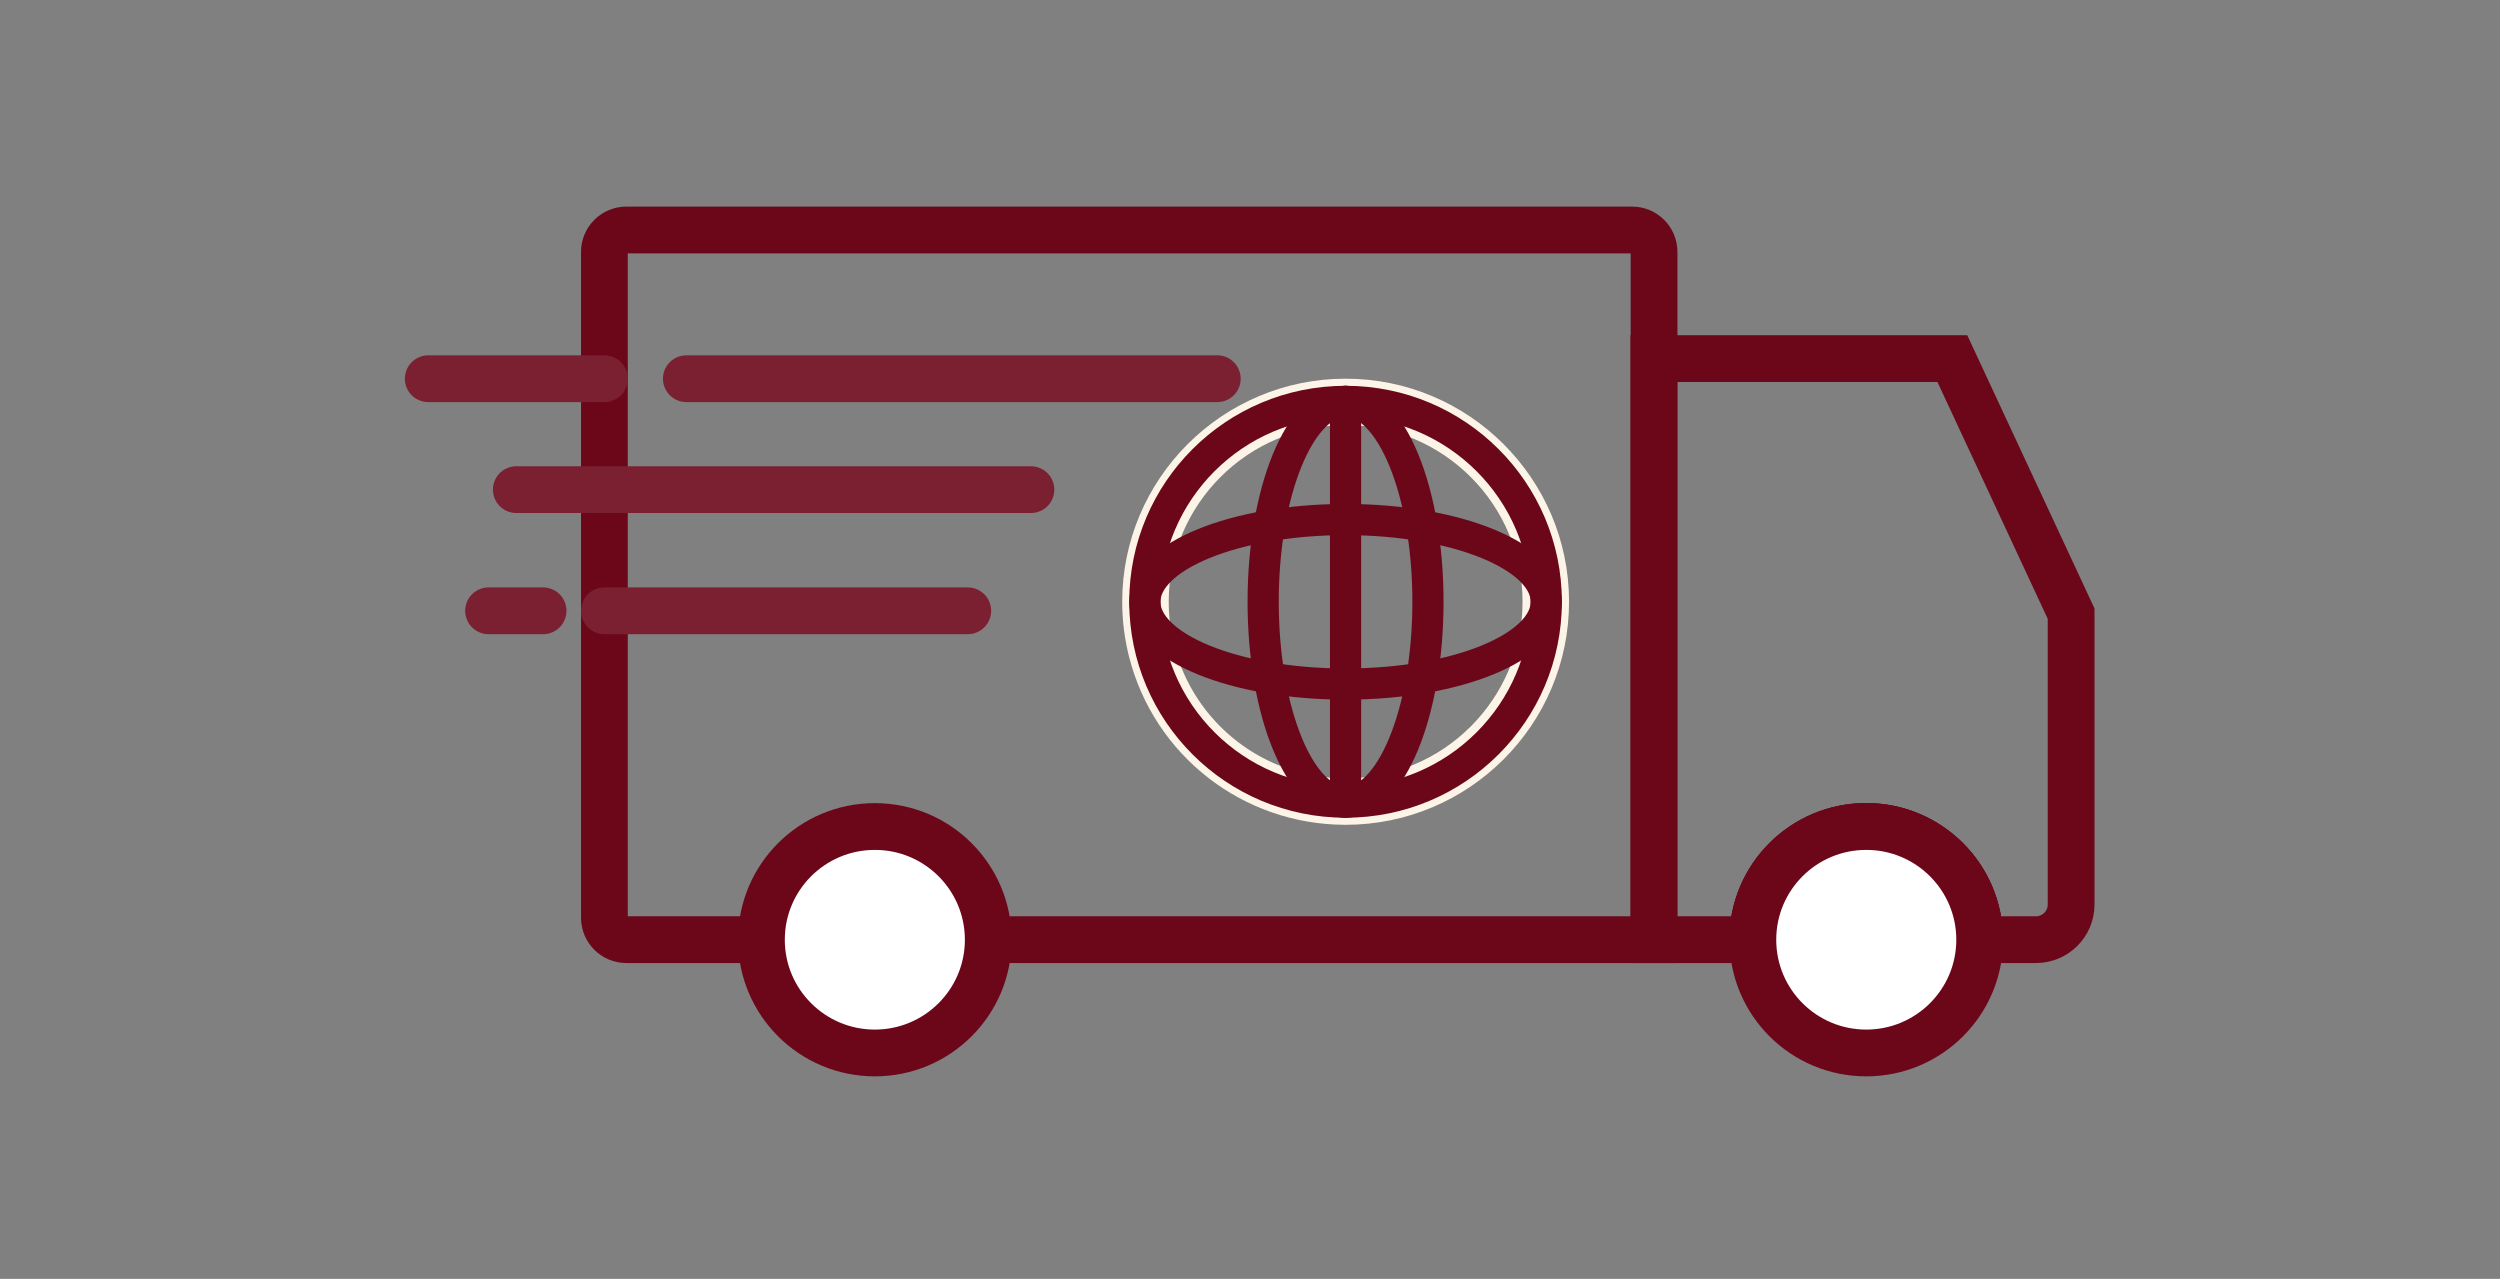 <svg xmlns="http://www.w3.org/2000/svg" fill="none" viewBox="0 0 606 310" height="310" width="606">
<rect x="0" y="0" width="606" height="310" fill="#808080" stroke="none"/>
<g clip-path="url(#clip0_2225_49)">
<mask height="497" width="498" y="-93" x="54" maskUnits="userSpaceOnUse" style="mask-type:luminance" id="mask0_2225_49">
<path fill="white" d="M54 -93H551.848V404H54V-93Z"></path>
</mask>
<g mask="url(#mask0_2225_49)">
<path stroke-miterlimit="10" stroke-width="11.339" stroke="#6C071A" d="M400.944 61.065V227.773H151.833C148.891 227.773 146.508 225.395 146.508 222.458V61.065C146.508 58.127 148.891 55.749 151.833 55.749H395.619C398.561 55.749 400.944 58.127 400.944 61.065Z"></path>
<path stroke-miterlimit="10" stroke-width="11.339" stroke="#6C071A" d="M502.039 148.75V219.263C502.039 223.966 498.217 227.773 493.514 227.773H479.825C479.825 212.616 467.513 200.325 452.331 200.325C437.139 200.325 424.836 212.616 424.836 227.773H400.906V86.924H473.247L502.039 148.75Z"></path>
<path stroke-linejoin="round" stroke-linecap="round" stroke-miterlimit="10" stroke-width="11.339" stroke="#6C071A" d="M479.877 227.773H424.889C424.889 212.617 437.192 200.326 452.383 200.326C467.565 200.326 479.877 212.617 479.877 227.773Z"></path>
<path fill="white" d="M479.877 227.793C479.877 242.949 467.565 255.24 452.383 255.24C437.192 255.24 424.889 242.949 424.889 227.793C424.889 212.636 437.192 200.346 452.383 200.346C467.565 200.346 479.877 212.636 479.877 227.793Z"></path>
<path stroke-linejoin="round" stroke-linecap="round" stroke-miterlimit="10" stroke-width="11.339" stroke="#6C071A" d="M479.877 227.793C479.877 242.949 467.565 255.24 452.383 255.24C437.192 255.24 424.889 242.949 424.889 227.793C424.889 212.636 437.192 200.346 452.383 200.346C467.565 200.346 479.877 212.636 479.877 227.793Z"></path>
<path fill="white" d="M239.555 227.793C239.555 242.951 227.245 255.24 212.061 255.24C196.876 255.24 184.566 242.951 184.566 227.793C184.566 212.634 196.876 200.346 212.061 200.346C227.245 200.346 239.555 212.634 239.555 227.793Z"></path>
<path stroke-linejoin="round" stroke-linecap="round" stroke-miterlimit="10" stroke-width="11.339" stroke="#6C071A" d="M239.555 227.793C239.555 242.951 227.245 255.24 212.061 255.24C196.876 255.24 184.566 242.951 184.566 227.793C184.566 212.634 196.876 200.346 212.061 200.346C227.245 200.346 239.555 212.634 239.555 227.793Z"></path>
<path fill="#7B2031" d="M103.807 91.8H146.517Z"></path>
<path stroke-linejoin="round" stroke-linecap="round" stroke-miterlimit="10" stroke-width="11.339" stroke="#7B2031" d="M103.807 91.8H146.517"></path>
<path fill="#7B2031" d="M166.367 91.8H295.068Z"></path>
<path stroke-linejoin="round" stroke-linecap="round" stroke-miterlimit="10" stroke-width="11.339" stroke="#7B2031" d="M166.367 91.8H295.068"></path>
<path fill="#7B2031" d="M125.156 118.689H249.893Z"></path>
<path stroke-linejoin="round" stroke-linecap="round" stroke-miterlimit="10" stroke-width="11.339" stroke="#7B2031" d="M125.156 118.689H249.893"></path>
<path fill="#7B2031" d="M118.426 148.058H131.644Z"></path>
<path stroke-linejoin="round" stroke-linecap="round" stroke-miterlimit="10" stroke-width="11.339" stroke="#7B2031" d="M118.426 148.058H131.644"></path>
<path fill="#7B2031" d="M146.51 148.058H234.587Z"></path>
<path stroke-linejoin="round" stroke-linecap="round" stroke-miterlimit="10" stroke-width="11.339" stroke="#7B2031" d="M146.51 148.058H234.587"></path>
<path stroke-miterlimit="10" stroke-width="7.559" stroke="#FCF4E7" d="M326.179 99.28C300.45 99.28 279.519 120.178 279.519 145.865C279.519 149.727 279.993 153.56 280.926 157.259C286.142 177.977 304.751 192.446 326.179 192.446C351.91 192.446 372.843 171.55 372.843 145.865C372.843 120.178 351.91 99.28 326.179 99.28ZM326.179 196.154C303.046 196.154 282.956 180.532 277.323 158.164C276.315 154.17 275.805 150.032 275.805 145.865C275.805 118.133 298.402 95.572 326.179 95.572C353.958 95.572 376.558 118.133 376.558 145.865C376.558 173.594 353.958 196.154 326.179 196.154Z"></path>
<path stroke-linejoin="round" stroke-linecap="round" stroke-miterlimit="10" stroke-width="7.559" stroke="#6C071A" d="M277.508 145.867C277.508 172.693 299.292 194.438 326.163 194.438C353.034 194.438 374.818 172.693 374.818 145.867C374.818 119.041 353.034 97.295 326.163 97.295C299.292 97.295 277.508 119.041 277.508 145.867Z"></path>
<path stroke-linejoin="round" stroke-linecap="round" stroke-miterlimit="10" stroke-width="7.559" stroke="#6C071A" d="M326.164 97.294C315.134 97.294 306.191 119.041 306.191 145.866C306.191 172.692 315.134 194.438 326.164 194.438C337.194 194.438 346.137 172.692 346.137 145.866C346.137 119.041 337.194 97.294 326.164 97.294Z"></path>
<path stroke-linejoin="round" stroke-linecap="round" stroke-miterlimit="10" stroke-width="7.559" stroke="#6C071A" d="M374.818 145.877C374.818 134.865 353.034 125.938 326.164 125.938C299.292 125.938 277.508 134.865 277.508 145.877C277.508 156.888 299.292 165.815 326.164 165.815C353.034 165.815 374.818 156.888 374.818 145.877Z"></path>
<path stroke-linejoin="round" stroke-linecap="round" stroke-miterlimit="10" stroke-width="7.559" stroke="#6C071A" d="M326.162 194.438V97.294"></path>
</g>
</g>
<defs>
<clipPath id="clip0_2225_49">
<rect fill="white" height="310" width="606"></rect>
</clipPath>
</defs>
</svg>
